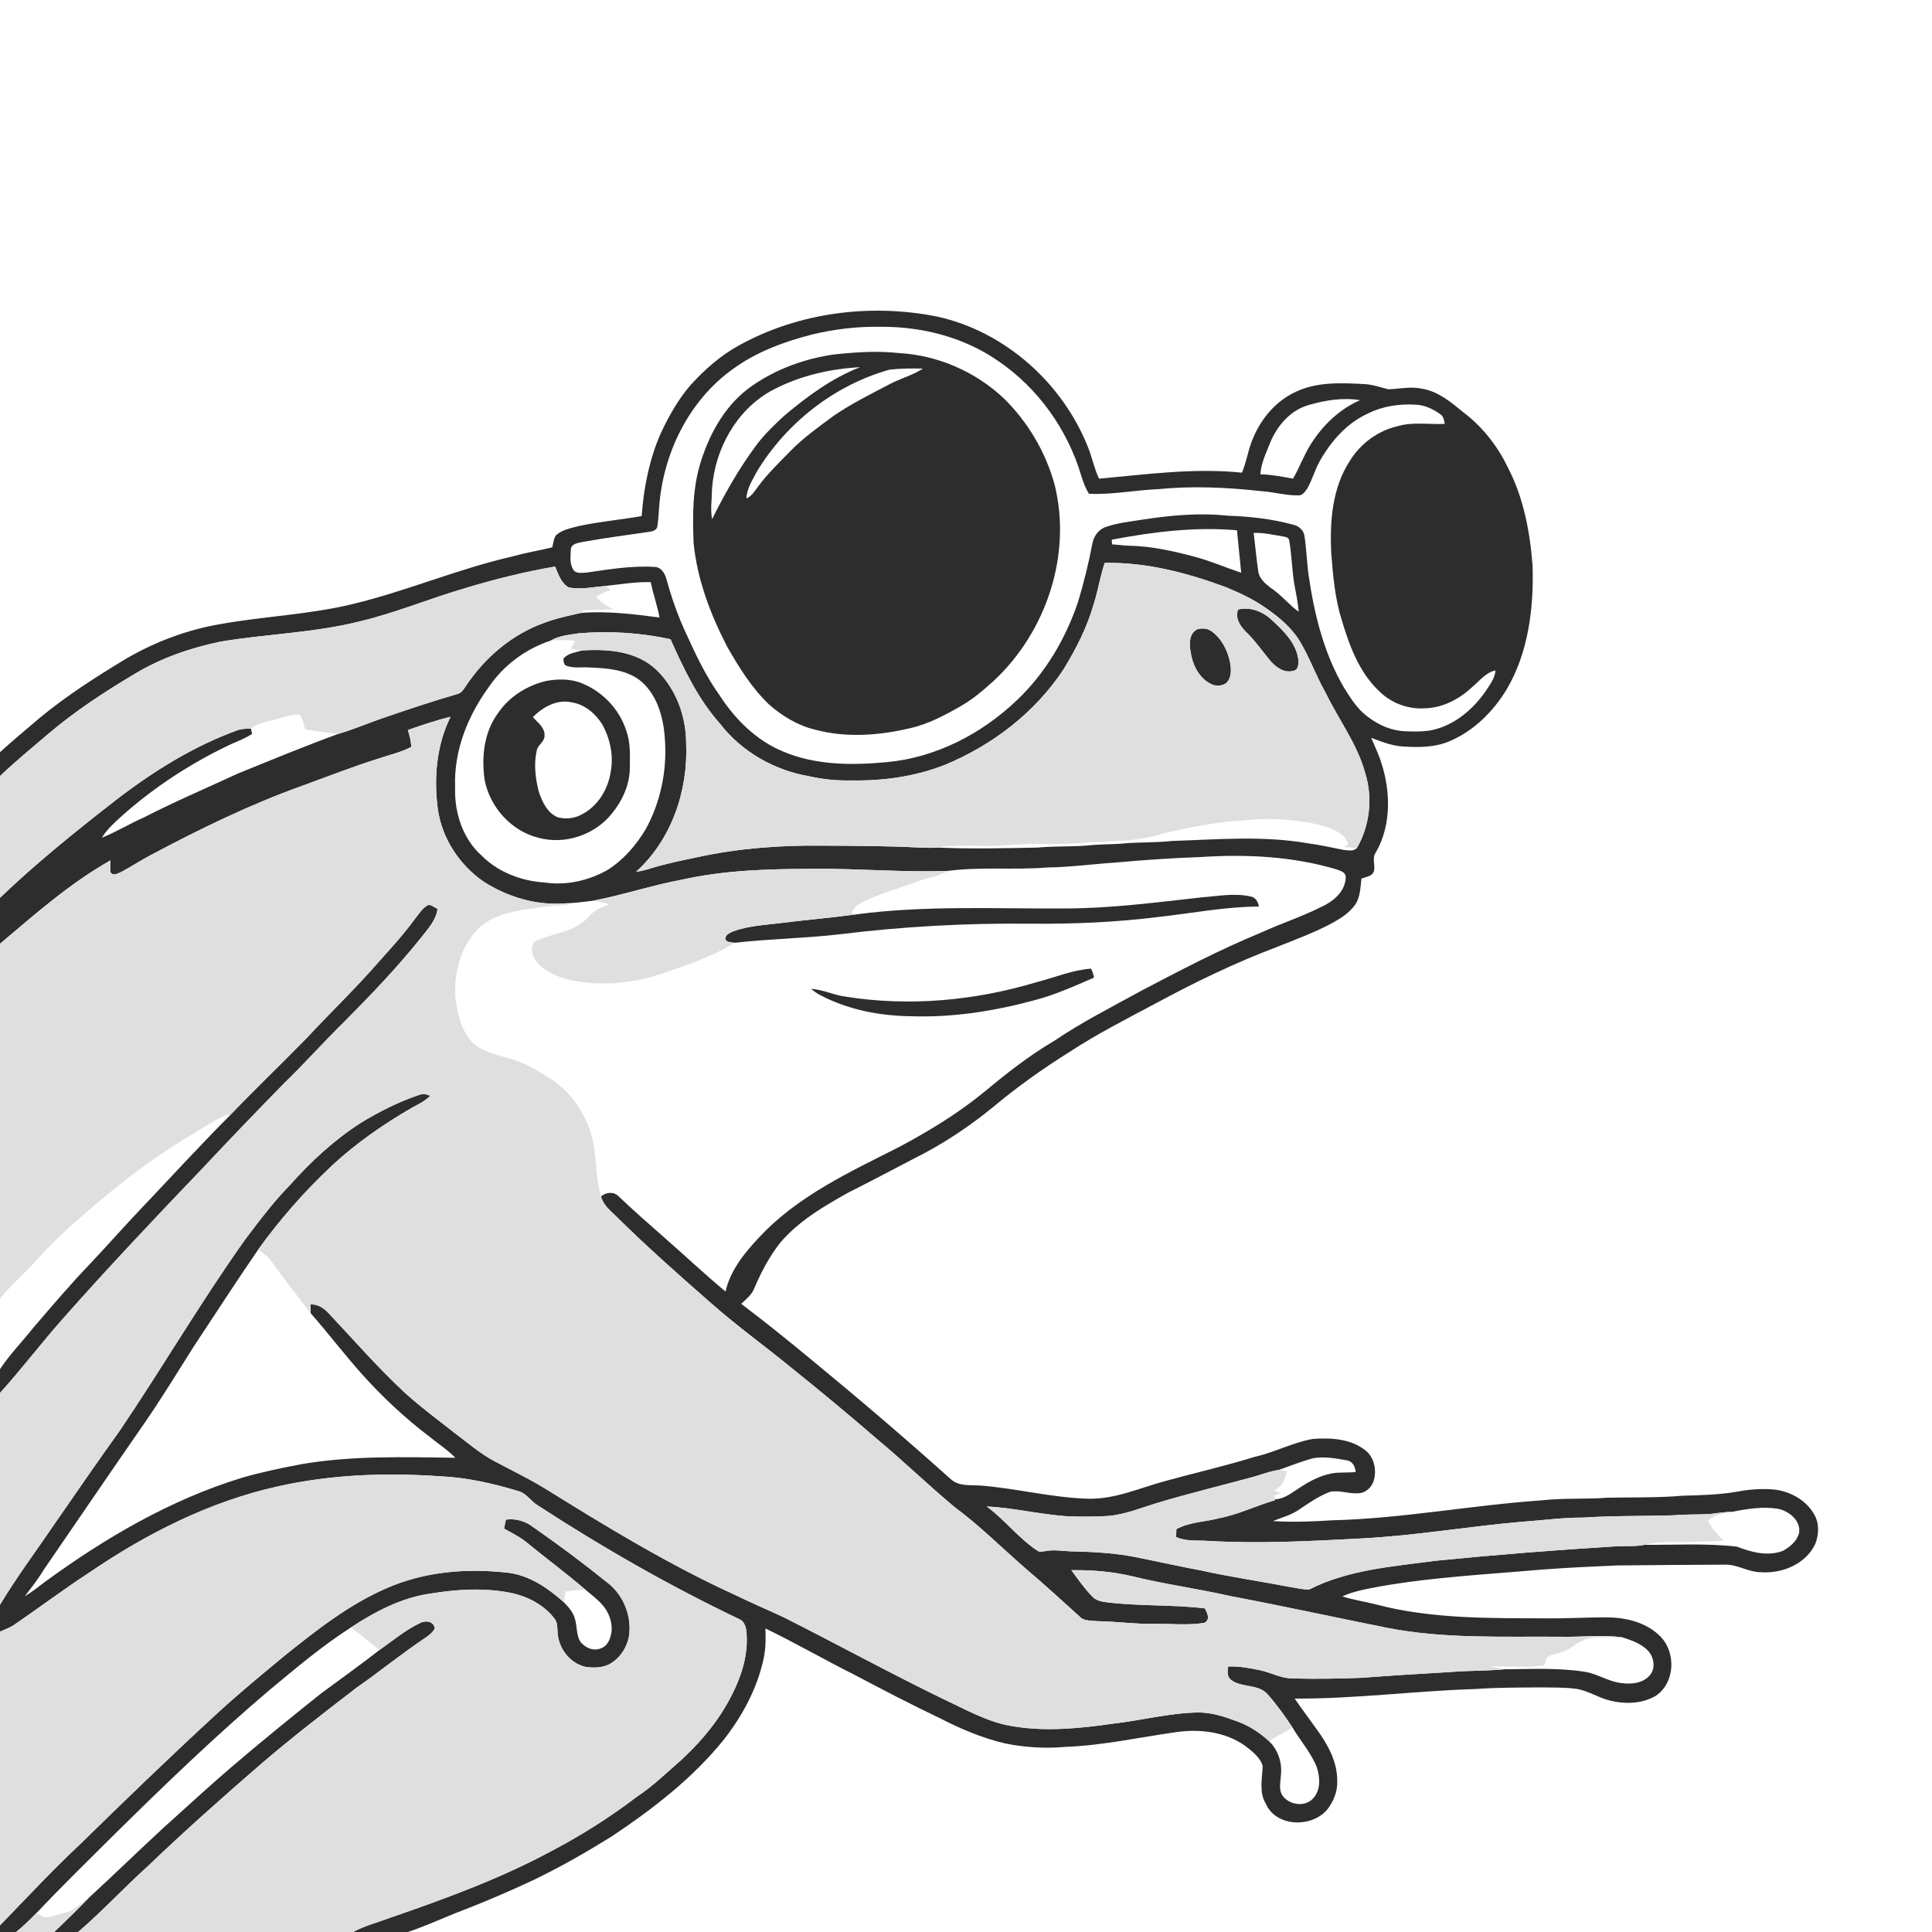 <svg xmlns="http://www.w3.org/2000/svg" width="1024pt" height="1024pt" viewBox="0 0 1024 1024" version="1.1">
<g id="#ffffffff">
<path fill="#ffffff" opacity="0" d=" M 0.00 0.00 L 1024.00 0.00 L 1024.00 1024.00 L 216.11 1024.00 C 226.08 1020.74 235.55 1016.19 245.34 1012.48 C 257.92 1007.61 270.31 1002.27 282.52 996.56 C 296.90 989.66 310.76 981.70 324.30 973.29 C 346.13 958.71 367.29 942.40 383.82 921.82 C 393.64 909.20 401.42 894.71 404.76 878.99 C 405.88 873.77 405.90 868.41 405.68 863.11 C 421.52 870.76 436.74 879.60 452.47 887.45 C 467.61 895.45 482.79 903.37 498.26 910.73 C 509.26 916.39 520.75 921.27 532.84 924.08 C 543.40 926.20 554.27 926.86 565.00 925.86 C 584.86 925.10 604.32 920.71 623.96 917.98 C 636.22 916.33 649.45 917.94 659.77 925.19 C 663.50 928.11 667.88 931.24 669.25 936.00 C 669.02 942.69 667.20 949.92 670.92 956.07 C 676.42 968.38 695.03 968.80 703.31 959.29 C 706.75 955.02 708.98 949.56 708.76 944.02 C 708.90 933.73 703.63 924.37 697.71 916.33 C 693.89 910.96 689.92 905.70 686.21 900.27 C 718.22 900.49 750.02 896.17 781.99 895.23 C 793.64 894.36 805.32 894.46 817.00 894.36 C 823.01 894.46 829.06 894.29 835.04 895.07 C 841.43 895.83 846.81 899.77 853.01 901.24 C 861.12 903.37 870.37 903.13 877.71 898.74 C 887.72 891.90 888.42 876.26 880.34 867.66 C 873.10 860.09 862.18 857.31 852.00 857.26 C 841.33 857.16 830.67 857.89 820.00 857.76 C 789.56 857.64 758.60 858.17 728.94 850.29 C 723.14 848.82 717.19 847.96 711.48 846.13 C 717.92 843.13 725.01 842.09 731.91 840.75 C 760.15 835.84 788.83 834.41 817.34 831.90 C 830.54 830.90 843.77 830.30 856.99 829.72 C 876.01 829.50 895.04 829.40 914.06 829.30 C 920.66 829.05 926.40 833.15 932.95 833.30 C 944.37 834.21 957.08 829.11 962.13 818.30 C 964.11 813.27 964.34 807.20 961.44 802.48 C 957.21 795.09 949.06 790.60 940.78 789.53 C 934.21 788.89 927.57 789.32 921.10 790.55 C 911.51 792.25 901.76 792.49 892.06 792.75 C 878.73 793.90 865.35 793.56 852.00 793.82 C 840.33 794.71 828.58 793.88 816.94 795.23 C 779.88 797.78 743.21 804.88 706.03 805.79 C 695.61 806.49 685.13 806.85 674.71 806.21 C 679.25 804.29 684.14 803.12 688.26 800.30 C 693.65 796.71 698.98 792.87 705.11 790.64 C 710.10 789.73 715.05 791.89 720.07 791.45 C 723.68 791.35 726.76 788.51 727.97 785.24 C 729.83 779.44 728.51 772.35 723.48 768.54 C 715.74 762.54 705.34 761.98 695.95 762.65 C 685.31 764.48 675.66 769.76 665.15 772.12 C 649.57 776.97 633.64 780.58 617.91 784.90 C 604.39 788.49 591.27 794.64 577.00 794.36 C 557.81 793.86 539.08 788.93 519.98 787.39 C 514.61 786.96 508.31 787.99 503.99 784.03 C 479.68 762.26 454.86 741.06 429.65 720.34 C 417.57 710.34 405.35 700.50 392.83 691.04 C 395.46 688.61 398.45 686.30 399.78 682.84 C 403.29 674.48 407.60 666.38 413.12 659.16 C 423.01 647.27 436.62 639.36 449.95 631.92 C 461.42 626.18 472.72 620.14 484.10 614.24 C 499.27 606.71 513.48 597.33 526.56 586.59 C 539.24 576.03 552.68 566.42 566.67 557.68 C 581.41 548.02 597.14 540.01 612.68 531.74 C 633.43 520.53 654.72 510.23 676.81 501.91 C 686.93 497.83 697.23 494.10 706.83 488.84 C 711.17 486.39 715.47 483.52 718.36 479.37 C 721.04 475.34 721.01 470.31 721.60 465.69 C 723.89 464.75 727.21 464.56 728.15 461.87 C 729.15 458.67 727.04 455.02 729.08 452.05 C 737.92 436.90 737.06 417.85 731.29 401.78 C 729.93 398.14 728.24 394.63 726.77 391.04 C 732.02 393.05 737.34 395.16 743.01 395.61 C 751.64 396.19 760.69 396.29 768.74 392.66 C 781.31 387.23 791.44 377.09 798.50 365.50 C 810.09 345.90 812.95 322.41 812.31 300.01 C 810.95 282.06 807.58 263.86 799.19 247.77 C 793.73 236.35 785.67 226.12 775.55 218.48 C 769.08 213.17 762.35 207.48 753.82 206.05 C 747.89 204.72 741.88 206.07 735.94 206.34 C 731.66 205.32 727.47 203.76 723.04 203.57 C 710.87 202.93 698.04 202.30 686.74 207.70 C 676.39 212.43 668.58 221.66 664.23 232.05 C 661.56 237.98 660.82 244.55 658.25 250.52 C 632.98 247.91 607.68 251.42 582.53 253.71 C 580.01 248.48 578.91 242.74 576.80 237.36 C 563.33 203.14 532.75 175.66 496.60 167.77 C 461.36 160.75 423.44 165.56 391.83 182.98 C 382.00 188.32 373.54 195.82 366.05 204.05 C 359.36 211.78 354.34 220.79 350.05 230.02 C 344.09 243.76 341.19 258.64 340.09 273.52 C 329.06 275.49 317.86 276.44 306.90 278.80 C 302.70 279.91 298.07 280.67 294.72 283.67 C 293.37 285.53 293.27 287.94 292.72 290.11 C 285.90 291.80 278.93 292.85 272.17 294.80 C 243.35 301.29 216.06 313.10 187.37 320.06 C 164.12 325.76 140.07 326.59 116.56 330.83 C 99.10 333.80 82.29 340.18 66.97 349.04 C 51.19 358.58 35.57 368.53 21.32 380.28 C 14.20 386.40 6.90 392.32 0.00 398.69 L 0.00 0.00 Z" />
<path fill="#ffffff" opacity="0" d=" M 430.53 177.26 C 442.45 174.40 454.73 172.96 467.00 173.21 C 488.70 173.08 510.79 178.72 528.76 191.12 C 550.02 205.47 565.78 227.53 573.07 252.08 C 574.11 255.42 575.27 258.76 577.20 261.71 C 589.53 262.27 601.70 259.76 613.98 259.25 C 632.30 257.45 650.78 258.33 669.03 260.38 C 675.41 260.82 681.65 262.66 688.06 262.57 C 690.36 262.75 691.70 260.54 692.89 258.93 C 695.52 254.30 696.87 249.08 699.48 244.44 C 705.46 233.87 713.89 224.17 725.15 219.11 C 732.82 215.30 741.51 213.98 750.02 214.48 C 754.91 214.55 759.51 216.78 763.43 219.57 C 765.17 220.67 765.37 222.84 765.77 224.67 C 757.45 225.07 748.95 223.49 740.80 225.88 C 730.28 228.29 720.98 235.19 715.37 244.38 C 706.09 258.67 704.77 276.41 705.58 292.99 C 706.52 304.98 707.51 317.11 711.16 328.65 C 715.24 342.42 720.53 356.69 731.34 366.67 C 737.55 372.72 746.34 375.96 754.99 375.43 C 764.51 375.28 773.36 370.61 780.21 364.22 C 784.15 361.02 787.38 356.44 792.64 355.34 C 792.34 359.55 789.61 362.98 787.39 366.39 C 780.36 376.50 769.99 385.12 757.57 387.25 C 753.07 387.85 748.50 387.80 743.98 387.54 C 735.86 387.00 728.27 383.09 722.30 377.71 C 718.24 373.95 715.33 369.18 712.39 364.55 C 701.68 346.33 696.58 325.50 693.57 304.76 C 692.59 297.67 692.48 290.48 691.27 283.41 C 690.58 280.53 687.93 278.58 685.13 278.02 C 674.02 275.02 662.49 273.72 651.01 273.35 C 635.60 271.68 620.04 273.13 604.78 275.53 C 598.65 276.51 592.40 277.17 586.49 279.16 C 582.57 280.32 579.77 283.92 579.03 287.86 C 577.04 298.45 574.43 308.94 571.31 319.26 C 564.72 338.68 553.98 356.88 539.05 371.06 C 520.30 388.99 495.88 401.63 469.84 403.97 C 451.45 405.67 432.15 405.64 414.88 398.25 C 400.79 392.42 389.58 381.17 381.39 368.53 C 374.38 358.72 369.13 347.81 364.16 336.87 C 359.66 327.41 356.14 317.51 353.38 307.42 C 352.58 304.28 350.63 300.57 346.94 300.48 C 334.84 299.74 322.81 301.75 310.88 303.49 C 308.56 303.49 305.44 304.35 303.93 302.02 C 301.77 298.90 302.46 294.78 302.55 291.21 C 302.73 288.28 306.09 287.83 308.35 287.33 C 320.20 285.16 332.17 283.63 344.09 281.89 C 345.70 281.63 347.60 281.21 348.32 279.54 C 348.88 276.08 349.09 272.56 349.35 269.07 C 351.29 240.54 365.04 212.27 388.59 195.49 C 401.05 186.45 415.71 181.04 430.53 177.26 M 442.47 187.82 C 426.86 189.95 411.55 195.48 398.60 204.51 C 385.11 213.81 376.59 228.68 371.68 244.01 C 367.03 258.13 367.01 273.20 367.63 287.90 C 369.55 307.11 376.49 325.46 385.30 342.52 C 391.55 353.57 398.37 364.55 407.61 373.39 C 414.62 379.57 422.94 384.59 432.10 386.76 C 448.44 391.15 465.81 389.86 482.12 386.01 C 491.81 383.89 500.63 379.17 509.17 374.29 C 515.62 370.62 521.30 365.76 526.77 360.78 C 554.50 334.96 568.22 293.99 558.97 256.92 C 554.26 239.61 544.78 223.59 531.95 211.06 C 517.02 196.98 497.01 188.28 476.51 187.14 C 465.19 185.88 453.76 186.63 442.47 187.82 Z" />
<path fill="#ffffff" opacity="0" d=" M 408.97 207.02 C 423.33 199.29 439.65 195.51 455.87 194.61 C 440.84 200.45 427.73 210.16 415.50 220.49 C 410.16 225.47 404.79 230.53 400.50 236.47 C 391.53 248.56 384.10 261.74 377.41 275.19 C 376.46 269.84 377.33 264.45 377.39 259.07 C 378.86 238.09 390.24 217.32 408.97 207.02 Z" />
<path fill="#ffffff" opacity="0" d=" M 471.46 195.93 C 477.32 195.24 483.25 195.24 489.14 195.37 C 483.86 198.83 477.69 200.47 472.10 203.32 C 461.77 208.77 451.22 213.91 441.59 220.58 C 433.77 226.34 425.82 232.04 419.00 239.00 C 413.09 245.11 406.87 250.97 401.84 257.84 C 400.04 260.20 398.49 262.96 395.64 264.20 C 395.78 259.02 398.75 254.56 401.06 250.11 C 416.70 224.17 442.23 204.14 471.46 195.93 Z" />
<path fill="#ffffff" opacity="0" d=" M 693.54 214.71 C 702.33 212.10 711.78 210.61 720.90 212.10 C 709.87 216.87 700.94 225.52 694.63 235.63 C 691.01 241.38 688.77 247.86 685.33 253.70 C 679.61 252.66 673.86 251.52 668.04 251.38 C 668.35 245.58 671.00 240.32 673.06 235.00 C 676.73 225.89 683.80 217.45 693.54 214.71 Z" />
<path fill="#ffffff" opacity="0" d=" M 589.26 286.05 C 611.08 281.91 633.39 279.10 655.62 281.06 C 656.39 288.56 657.09 296.06 657.86 303.56 C 649.54 300.79 641.48 297.26 632.98 295.03 C 621.57 291.99 609.90 289.39 598.04 289.24 C 595.15 289.10 592.28 288.69 589.40 288.50 C 589.37 287.89 589.29 286.66 589.26 286.05 Z" />
<path fill="#ffffff" opacity="0" d=" M 664.48 282.46 C 669.71 282.26 674.84 283.48 679.97 284.31 C 681.24 284.54 683.12 284.80 683.30 286.43 C 684.65 294.01 684.75 301.75 685.97 309.35 C 686.91 314.29 687.89 319.23 688.36 324.25 C 683.04 320.42 678.96 315.12 673.45 311.54 C 670.60 309.33 667.44 306.66 666.91 302.88 C 665.95 296.09 665.27 289.27 664.48 282.46 Z" />
<path fill="#ffffff" opacity="0" d=" M 320.77 310.58 C 328.80 309.71 336.81 308.34 344.92 308.54 C 346.13 314.87 348.43 320.93 349.54 327.29 C 335.75 325.48 321.83 323.77 307.91 324.86 C 308.32 324.50 309.14 323.77 309.54 323.40 C 314.71 323.18 319.89 323.13 325.06 322.89 C 321.57 321.31 318.24 319.27 315.96 316.11 C 318.48 314.86 321.04 313.68 323.63 312.56 C 322.67 311.90 321.72 311.24 320.77 310.58 Z" />
<path fill="#ffffff" opacity="0" d=" M 291.81 339.55 C 296.18 339.09 300.59 339.14 304.94 339.73 C 304.13 341.12 303.32 342.53 302.50 343.93 C 304.44 344.23 306.38 344.55 308.33 344.77 C 305.01 345.90 301.03 346.15 298.66 349.06 C 298.55 350.30 298.82 351.44 299.48 352.51 C 303.34 354.44 307.84 353.47 312.00 353.75 C 321.80 354.16 332.66 354.78 340.39 361.62 C 349.02 369.54 351.95 381.71 352.49 393.01 C 353.43 408.99 350.02 425.31 342.31 439.37 C 337.22 447.93 330.50 455.72 322.04 461.09 C 312.04 466.75 300.15 469.45 288.73 467.75 C 276.46 466.98 264.20 462.39 255.40 453.61 C 245.13 444.54 240.73 430.41 241.22 417.00 C 240.51 397.93 247.97 379.31 259.10 364.11 C 266.89 352.60 278.65 343.90 291.81 339.55 M 289.59 360.89 C 279.38 363.29 269.94 369.17 264.01 377.92 C 256.49 388.01 255.12 401.26 256.87 413.38 C 259.69 427.76 270.80 440.29 285.11 443.96 C 299.15 447.95 315.20 442.63 324.27 431.24 C 329.86 424.42 333.81 415.91 333.82 406.97 C 333.89 400.36 334.25 393.51 331.91 387.20 C 328.33 376.00 319.49 366.66 308.61 362.25 C 302.64 359.71 295.88 359.78 289.59 360.89 Z" />
<path fill="#ffffff" opacity="0" d=" M 282.41 380.10 C 287.69 374.78 295.25 370.48 302.96 372.26 C 309.80 373.28 315.48 378.08 319.10 383.78 C 323.37 391.35 325.31 400.44 323.69 409.05 C 322.31 418.29 316.89 427.29 308.43 431.63 C 304.60 433.76 299.91 434.35 295.69 433.19 C 290.09 430.97 287.38 424.96 285.58 419.61 C 283.73 412.51 282.86 404.91 284.50 397.69 C 285.12 394.72 288.72 393.10 288.62 389.92 C 288.87 385.64 284.97 382.95 282.41 380.10 Z" />
<path fill="#ffffff" opacity="0" d=" M 155.74 378.84 C 156.95 378.79 158.68 378.08 159.36 379.53 C 160.57 381.68 161.05 384.15 161.75 386.50 C 167.52 387.70 173.40 388.19 179.24 389.00 C 161.32 395.55 143.69 402.85 126.02 410.03 C 109.41 417.72 92.56 424.88 76.29 433.25 C 68.73 436.55 61.67 440.93 54.01 444.00 C 56.58 439.70 60.36 436.37 63.98 433.00 C 81.62 417.19 101.69 404.13 123.13 394.11 C 126.74 392.63 130.34 391.10 133.63 388.98 C 133.46 388.26 133.12 386.82 132.95 386.10 C 135.23 384.36 137.94 383.33 140.73 382.72 C 145.76 381.54 150.63 379.67 155.74 378.84 Z" />
<path fill="#ffffff" opacity="0" d=" M 661.02 434.69 C 671.06 433.53 681.20 434.15 691.18 435.57 C 697.76 436.71 704.54 438.07 710.29 441.66 C 712.46 442.95 713.56 445.31 714.74 447.44 C 713.92 447.93 713.10 448.42 712.29 448.92 C 714.59 449.06 716.90 449.24 719.20 449.46 C 717.34 451.42 714.46 450.65 712.08 450.46 C 705.98 449.25 699.90 447.89 693.73 447.04 C 669.69 442.78 645.23 444.94 621.01 445.74 C 612.02 446.75 602.95 446.24 593.97 447.19 C 588.98 447.54 583.97 447.47 578.98 447.89 C 569.35 448.97 559.64 448.30 550.00 449.24 C 532.29 449.58 514.55 450.03 496.84 449.23 C 509.46 447.17 522.29 449.21 534.98 447.94 C 547.21 446.60 559.54 448.03 571.78 446.84 C 586.48 445.67 601.61 446.55 615.81 441.94 C 630.66 438.38 645.74 435.45 661.02 434.69 Z" />
<path fill="#ffffff" opacity="0" d=" M 590.98 457.19 C 606.28 455.79 621.62 454.77 636.99 454.21 C 660.88 452.69 685.24 453.90 708.29 460.77 C 710.33 461.53 713.39 462.24 713.28 465.00 C 713.01 472.81 706.36 478.02 699.79 480.93 C 689.53 486.04 678.60 489.62 668.18 494.38 C 646.54 503.28 625.81 514.18 605.09 525.01 C 589.49 533.64 573.51 541.66 558.74 551.69 C 545.73 559.31 533.85 568.63 522.27 578.25 C 508.28 589.82 492.72 599.29 476.74 607.83 C 450.35 621.22 422.50 633.97 402.11 656.11 C 394.44 664.23 387.06 673.40 384.55 684.55 C 373.61 675.49 363.31 665.70 352.60 656.38 C 344.33 649.00 335.89 641.80 327.91 634.10 C 325.38 631.45 321.18 631.81 318.56 634.14 C 315.28 623.32 316.54 611.68 313.25 600.84 C 309.60 589.00 301.97 578.21 291.45 571.53 C 285.58 567.81 279.55 564.16 272.93 561.93 C 265.09 559.23 256.03 558.23 249.91 552.10 C 244.37 545.60 242.24 536.92 241.40 528.60 C 240.40 514.97 244.57 500.28 254.88 490.88 C 262.85 484.32 273.49 482.62 283.42 481.32 C 289.62 480.17 295.91 479.84 302.20 479.68 C 301.07 479.36 299.94 479.07 298.81 478.82 C 304.16 478.71 309.46 478.04 314.75 477.31 C 317.49 477.86 320.20 478.57 322.92 479.27 C 318.91 480.84 314.73 482.50 311.95 485.96 C 304.97 493.94 293.64 494.43 284.51 498.51 C 280.58 500.52 281.79 506.09 283.86 509.08 C 287.75 514.31 294.08 517.08 300.14 518.98 C 316.89 522.94 334.68 521.58 350.92 516.01 C 364.06 511.49 377.52 507.15 389.33 499.69 C 407.72 497.61 426.28 497.37 444.68 495.23 C 478.28 491.07 512.15 489.21 546.00 489.58 C 568.75 489.79 591.52 488.83 614.11 486.00 C 631.80 484.04 649.38 480.57 667.24 480.48 C 666.82 477.94 665.45 475.55 662.70 475.13 C 654.28 473.23 645.59 474.98 637.12 475.59 C 612.82 478.30 588.51 481.50 564.02 481.51 C 527.39 481.70 490.59 479.82 454.16 484.59 C 453.40 484.42 451.89 484.07 451.14 483.89 C 452.45 481.70 454.07 479.58 456.45 478.47 C 466.14 473.48 476.79 470.92 486.89 466.98 C 492.03 465.11 497.68 464.60 502.38 461.60 C 519.83 459.29 537.50 461.23 555.01 459.78 C 567.05 459.64 578.98 457.98 590.98 457.19 M 549.42 520.57 C 516.75 530.40 481.86 533.62 448.10 528.23 C 441.89 527.46 436.17 524.43 429.90 524.15 C 431.56 525.54 433.37 526.75 435.30 527.73 C 449.98 535.30 466.60 538.46 483.02 538.63 C 505.00 539.37 526.95 535.91 548.12 530.20 C 559.11 527.33 569.47 522.65 579.86 518.16 C 579.54 516.50 579.02 514.91 578.31 513.40 C 568.31 514.12 559.03 518.13 549.42 520.57 Z" />
<path fill="#ffffff" opacity="0" d=" M 102.09 601.12 C 108.09 597.24 114.21 593.47 120.76 590.58 C 120.87 590.90 121.09 591.54 121.20 591.86 C 104.85 608.31 89.21 625.43 73.23 642.24 C 64.79 651.14 56.71 660.37 48.28 669.27 C 37.62 680.33 27.71 692.06 17.69 703.68 C 11.86 711.07 5.21 717.82 0.00 725.69 L 0.00 688.30 C 4.52 682.44 10.22 677.66 15.24 672.25 C 20.65 666.66 25.80 660.81 31.36 655.37 C 53.32 635.33 76.35 616.16 102.09 601.12 Z" />
<path fill="#ffffff" opacity="0" d=" M 102.68 713.70 C 114.03 696.54 125.20 679.26 136.84 662.30 C 139.78 664.23 142.52 666.53 144.54 669.44 C 151.01 678.48 157.86 687.25 164.66 696.03 C 173.93 706.57 182.41 717.77 191.76 728.23 C 202.64 740.38 214.59 751.56 227.58 761.43 C 232.17 765.17 237.19 768.40 241.35 772.65 C 214.14 772.30 186.70 771.42 159.76 776.05 C 149.20 778.05 138.67 780.24 128.35 783.22 C 90.29 794.85 55.56 815.23 23.59 838.60 C 20.20 841.23 16.79 843.85 13.13 846.10 C 16.57 841.49 20.21 837.02 23.15 832.06 C 40.93 806.19 58.58 780.22 76.47 754.42 C 85.66 741.14 94.04 727.33 102.68 713.70 Z" />
<path fill="#ffffff" opacity="0" d=" M 677.67 779.13 C 683.80 777.00 689.84 774.51 696.13 772.86 C 702.03 771.87 708.09 772.98 713.91 774.03 C 716.89 774.49 718.41 777.47 718.51 780.24 C 715.09 780.53 711.65 780.38 708.23 780.62 C 701.07 781.32 694.55 784.72 688.66 788.66 C 684.64 791.21 680.69 794.55 675.68 794.64 C 675.66 794.11 675.62 793.06 675.60 792.54 C 676.68 792.21 677.76 791.90 678.85 791.59 C 677.71 791.05 676.57 790.54 675.44 790.03 C 676.96 788.79 678.73 787.75 679.85 786.10 C 680.92 784.10 681.46 781.88 682.27 779.78 C 680.73 779.53 679.20 779.29 677.67 779.13 Z" />
<path fill="#ffffff" opacity="0" d=" M 918.28 801.25 C 926.22 799.68 934.42 798.39 942.50 799.70 C 948.38 801.01 954.73 806.08 953.52 812.74 C 952.33 816.87 948.70 819.94 945.04 821.95 C 936.99 825.08 928.27 822.70 920.56 819.75 C 904.34 817.88 887.97 818.89 871.68 818.79 C 876.68 817.58 881.84 817.24 886.97 817.34 C 895.86 817.49 904.73 816.88 913.61 816.65 C 910.41 813.45 907.26 810.12 905.25 806.03 C 908.81 802.72 913.72 802.14 918.28 801.25 Z" />
<path fill="#ffffff" opacity="0" d=" M 299.77 843.59 C 303.23 843.01 306.72 842.62 310.23 842.53 C 313.35 845.13 316.64 847.60 319.34 850.67 C 322.57 854.30 324.36 859.20 324.20 864.06 C 323.84 867.76 322.47 872.20 318.61 873.59 C 314.57 875.46 309.70 873.21 307.34 869.75 C 305.41 866.11 305.90 861.79 304.70 857.93 C 303.75 854.43 301.25 851.67 298.78 849.15 C 299.12 847.29 299.46 845.44 299.77 843.59 Z" />
<path fill="#ffffff" opacity="0" d=" M 142.79 895.79 C 156.76 884.22 170.62 872.44 185.91 862.64 C 191.44 866.04 195.78 870.98 201.27 874.43 C 191.16 882.31 180.72 889.76 170.40 897.38 C 154.10 910.38 137.91 923.53 122.07 937.10 C 110.07 947.39 98.49 958.16 86.71 968.71 C 73.36 981.00 60.38 993.68 47.01 1005.95 C 43.61 1008.13 40.73 1011.10 37.12 1012.95 C 33.57 1014.07 29.96 1014.99 26.38 1016.02 C 23.81 1016.82 21.48 1015.13 19.39 1013.89 C 32.43 1000.09 46.01 986.84 59.45 973.45 C 86.46 946.76 113.82 920.36 142.79 895.79 Z" />
<path fill="#ffffff" opacity="0" d=" M 832.47 873.43 C 835.95 870.97 839.69 868.61 844.02 868.05 C 849.26 867.36 854.56 868.02 859.83 867.79 C 864.62 869.34 869.66 871.05 873.29 874.72 C 876.54 878.07 877.68 883.81 874.66 887.67 C 871.02 892.21 864.54 892.84 859.16 892.03 C 852.45 891.25 846.72 887.17 840.08 886.10 C 825.93 883.84 811.56 884.70 797.30 884.74 C 794.81 884.36 792.35 883.84 789.90 883.35 C 799.36 882.95 808.87 884.03 818.29 882.78 C 819.23 881.02 819.25 878.18 821.48 877.54 C 825.13 876.15 829.23 875.79 832.47 873.43 Z" />
<path fill="#ffffff" opacity="0" d=" M 672.65 922.90 C 676.60 920.16 680.94 918.08 685.12 915.74 C 689.35 922.80 694.98 929.13 698.01 936.86 C 699.66 942.12 700.07 948.72 696.08 953.07 C 691.95 957.87 683.66 956.81 679.98 952.02 C 677.52 948.84 678.75 944.63 678.90 940.98 C 679.68 934.39 677.45 927.53 672.65 922.90 Z" />
</g>
<g id="#2d2d2dff">
<path fill="#2d2d2d" opacity="1.00" d=" M 391.83 182.98 C 423.44 165.56 461.36 160.75 496.60 167.77 C 532.75 175.66 563.33 203.14 576.80 237.36 C 578.91 242.74 580.01 248.48 582.53 253.71 C 607.68 251.42 632.98 247.91 658.25 250.52 C 660.82 244.55 661.56 237.98 664.23 232.05 C 668.58 221.66 676.39 212.43 686.74 207.70 C 698.04 202.30 710.87 202.93 723.04 203.57 C 727.47 203.76 731.66 205.32 735.94 206.34 C 741.88 206.07 747.89 204.72 753.82 206.05 C 762.35 207.48 769.08 213.17 775.55 218.48 C 785.67 226.12 793.73 236.35 799.19 247.77 C 807.58 263.86 810.95 282.06 812.31 300.01 C 812.95 322.41 810.09 345.90 798.50 365.50 C 791.44 377.09 781.31 387.23 768.74 392.66 C 760.69 396.29 751.64 396.19 743.01 395.61 C 737.34 395.16 732.02 393.05 726.77 391.04 C 728.24 394.63 729.93 398.14 731.29 401.78 C 737.06 417.85 737.92 436.90 729.08 452.05 C 727.04 455.02 729.15 458.67 728.15 461.87 C 727.21 464.56 723.89 464.75 721.60 465.69 C 721.01 470.31 721.04 475.34 718.36 479.37 C 715.47 483.52 711.17 486.39 706.83 488.84 C 697.23 494.10 686.93 497.83 676.81 501.91 C 654.72 510.23 633.43 520.53 612.68 531.74 C 597.14 540.01 581.41 548.02 566.67 557.68 C 552.68 566.42 539.24 576.03 526.56 586.59 C 513.48 597.33 499.27 606.71 484.10 614.24 C 472.72 620.14 461.42 626.18 449.95 631.92 C 436.62 639.36 423.01 647.27 413.12 659.16 C 407.60 666.38 403.29 674.48 399.78 682.84 C 398.45 686.30 395.46 688.61 392.83 691.04 C 405.35 700.50 417.57 710.34 429.65 720.34 C 454.86 741.06 479.68 762.26 503.99 784.03 C 508.31 787.99 514.61 786.96 519.98 787.39 C 539.08 788.93 557.81 793.86 577.00 794.36 C 591.27 794.64 604.39 788.49 617.91 784.90 C 633.64 780.58 649.57 776.97 665.15 772.12 C 675.66 769.76 685.31 764.48 695.95 762.65 C 705.34 761.98 715.74 762.54 723.48 768.54 C 728.51 772.35 729.83 779.44 727.97 785.24 C 726.76 788.51 723.68 791.35 720.07 791.45 C 715.05 791.89 710.10 789.73 705.11 790.64 C 698.98 792.87 693.65 796.71 688.26 800.30 C 684.14 803.12 679.25 804.29 674.71 806.21 C 685.13 806.85 695.61 806.49 706.03 805.79 C 743.21 804.88 779.88 797.78 816.94 795.23 C 828.58 793.88 840.33 794.71 852.00 793.82 C 865.35 793.56 878.73 793.90 892.06 792.75 C 901.76 792.49 911.51 792.25 921.10 790.55 C 927.57 789.32 934.21 788.89 940.78 789.53 C 949.06 790.60 957.21 795.09 961.44 802.48 C 964.34 807.20 964.11 813.27 962.13 818.30 C 957.08 829.11 944.37 834.21 932.95 833.30 C 926.40 833.15 920.66 829.05 914.06 829.30 C 895.04 829.40 876.01 829.50 856.99 829.72 C 843.77 830.30 830.54 830.90 817.34 831.90 C 788.83 834.41 760.15 835.84 731.91 840.75 C 725.01 842.09 717.92 843.13 711.48 846.13 C 717.19 847.96 723.14 848.82 728.94 850.29 C 758.60 858.17 789.56 857.64 820.00 857.76 C 830.67 857.89 841.33 857.16 852.00 857.26 C 862.18 857.31 873.10 860.09 880.34 867.66 C 888.42 876.26 887.72 891.90 877.71 898.74 C 870.37 903.13 861.12 903.37 853.01 901.24 C 846.81 899.77 841.43 895.83 835.04 895.07 C 829.06 894.29 823.01 894.46 817.00 894.36 C 805.32 894.46 793.64 894.36 781.99 895.23 C 750.02 896.17 718.22 900.49 686.21 900.27 C 689.92 905.70 693.89 910.96 697.71 916.33 C 703.63 924.37 708.90 933.73 708.76 944.02 C 708.98 949.56 706.75 955.02 703.31 959.29 C 695.03 968.80 676.42 968.38 670.92 956.07 C 667.20 949.92 669.02 942.69 669.25 936.00 C 667.88 931.24 663.50 928.11 659.77 925.19 C 649.45 917.94 636.22 916.33 623.96 917.98 C 604.32 920.71 584.86 925.10 565.00 925.86 C 554.27 926.86 543.40 926.20 532.84 924.08 C 520.75 921.27 509.26 916.39 498.26 910.73 C 482.79 903.37 467.61 895.45 452.47 887.45 C 436.74 879.60 421.52 870.76 405.68 863.11 C 405.90 868.41 405.88 873.77 404.76 878.99 C 401.42 894.71 393.64 909.20 383.82 921.82 C 367.29 942.40 346.13 958.71 324.30 973.29 C 310.76 981.70 296.90 989.66 282.52 996.56 C 270.31 1002.27 257.92 1007.61 245.34 1012.48 C 235.55 1016.19 226.08 1020.74 216.11 1024.00 L 187.16 1024.00 C 193.53 1020.56 200.60 1018.80 207.33 1016.26 C 236.48 1006.19 265.57 995.54 292.75 980.83 C 308.61 972.51 323.76 962.84 338.00 951.98 C 344.55 947.67 350.32 942.37 356.16 937.18 C 369.02 926.20 380.48 913.28 388.04 898.06 C 392.92 888.47 396.32 877.82 395.75 866.95 C 395.68 863.75 395.19 859.71 391.90 858.22 C 354.95 840.59 319.33 820.20 285.02 797.88 C 281.35 795.68 279.06 791.48 274.76 790.32 C 261.21 786.24 247.26 783.04 233.06 782.45 C 204.38 780.46 175.28 781.50 147.16 787.85 C 111.14 795.84 77.72 812.80 47.38 833.46 C 33.75 842.34 20.75 852.14 7.32 861.32 C 5.06 862.82 2.47 863.69 0.00 864.80 L 0.00 850.58 C 9.25 835.22 20.02 820.87 30.07 806.04 C 41.09 790.09 52.11 774.14 63.41 758.38 C 86.07 724.89 106.50 689.93 129.94 656.96 C 137.51 646.94 145.08 636.85 153.89 627.88 C 164.89 615.49 177.23 604.15 191.18 595.16 C 200.83 589.29 210.97 584.13 221.67 580.49 C 223.78 579.58 226.00 579.74 228.00 580.84 C 225.37 583.46 222.06 585.17 218.80 586.86 C 203.48 595.69 188.84 605.80 175.87 617.86 C 161.48 631.38 148.36 646.27 136.84 662.30 C 125.20 679.26 114.03 696.54 102.68 713.70 C 94.04 727.33 85.66 741.14 76.47 754.42 C 58.58 780.22 40.93 806.19 23.15 832.06 C 20.21 837.02 16.57 841.49 13.13 846.10 C 16.79 843.85 20.20 841.23 23.59 838.60 C 55.56 815.23 90.29 794.85 128.35 783.22 C 138.67 780.24 149.20 778.05 159.76 776.05 C 186.70 771.42 214.14 772.30 241.35 772.65 C 237.19 768.40 232.17 765.17 227.58 761.43 C 214.59 751.56 202.64 740.38 191.76 728.23 C 182.41 717.77 173.93 706.57 164.66 696.03 C 164.60 694.49 164.56 692.95 164.55 691.41 C 168.63 691.05 171.96 693.60 174.56 696.44 C 187.78 710.54 200.53 725.13 214.71 738.31 C 222.97 745.78 231.94 752.41 240.69 759.30 C 247.79 764.59 254.49 770.51 262.39 774.63 C 271.08 779.24 279.95 783.55 288.38 788.64 C 321.21 809.04 354.33 829.24 389.55 845.32 C 398.18 849.53 407.02 853.30 415.73 857.36 C 443.98 871.62 471.75 886.83 500.23 900.65 C 512.19 906.21 523.91 913.03 537.15 915.01 C 554.72 917.88 572.64 916.06 590.14 913.54 C 605.12 911.83 619.85 907.90 634.99 907.65 C 642.43 907.57 649.57 910.07 656.45 912.64 C 662.49 914.89 667.91 918.55 672.65 922.90 C 677.45 927.53 679.68 934.39 678.90 940.98 C 678.75 944.63 677.52 948.84 679.98 952.02 C 683.66 956.81 691.95 957.87 696.08 953.07 C 700.07 948.72 699.66 942.12 698.01 936.86 C 694.98 929.13 689.35 922.80 685.12 915.74 C 681.10 909.59 676.79 903.59 671.92 898.09 C 666.99 892.37 658.30 894.73 652.60 890.46 C 650.26 888.77 650.57 885.78 650.93 883.29 C 656.56 883.04 662.13 884.06 667.63 885.20 C 673.47 886.41 678.87 889.55 684.96 889.61 C 697.29 889.93 709.64 889.74 721.97 889.26 C 737.61 888.06 753.27 887.06 768.94 886.20 C 778.37 885.35 787.87 885.73 797.30 884.74 C 811.56 884.70 825.93 883.84 840.08 886.10 C 846.72 887.17 852.45 891.25 859.16 892.03 C 864.54 892.84 871.02 892.21 874.66 887.67 C 877.68 883.81 876.54 878.07 873.29 874.72 C 869.66 871.05 864.62 869.34 859.83 867.79 C 848.95 866.40 837.93 867.77 826.99 867.51 C 796.32 867.26 765.31 868.73 735.04 862.75 C 707.39 857.21 679.84 851.21 652.13 845.96 C 634.76 842.00 617.06 839.67 599.77 835.37 C 589.32 832.94 578.55 832.06 567.84 832.23 C 571.33 837.00 574.75 841.87 578.88 846.13 C 580.58 848.05 583.13 848.73 585.58 849.11 C 603.16 851.44 621.02 850.33 638.60 852.47 C 639.89 854.91 641.73 858.60 638.24 860.17 C 629.59 861.58 620.72 860.53 611.99 860.69 C 601.68 860.87 591.47 859.35 581.18 859.24 C 578.51 858.95 575.54 859.14 573.20 857.69 C 563.60 848.99 554.03 840.22 544.15 831.83 C 531.45 820.87 519.61 808.89 506.10 798.90 C 492.09 787.29 479.07 774.55 465.06 762.93 C 450.21 750.07 435.10 737.52 419.78 725.23 C 405.67 713.63 390.79 702.99 377.10 690.89 C 359.87 675.83 342.72 660.65 326.45 644.55 C 323.29 641.52 319.68 638.59 318.56 634.14 C 321.18 631.81 325.38 631.45 327.91 634.10 C 335.89 641.80 344.33 649.00 352.60 656.38 C 363.31 665.70 373.61 675.49 384.55 684.55 C 387.06 673.40 394.44 664.23 402.11 656.11 C 422.50 633.97 450.35 621.22 476.74 607.83 C 492.72 599.29 508.28 589.82 522.27 578.25 C 533.85 568.63 545.73 559.31 558.74 551.69 C 573.51 541.66 589.49 533.64 605.09 525.01 C 625.81 514.18 646.54 503.28 668.18 494.38 C 678.60 489.62 689.53 486.04 699.79 480.93 C 706.36 478.02 713.01 472.81 713.28 465.00 C 713.39 462.24 710.33 461.53 708.29 460.77 C 685.24 453.90 660.88 452.69 636.99 454.21 C 621.62 454.77 606.28 455.79 590.98 457.19 C 578.98 457.98 567.05 459.64 555.01 459.78 C 537.50 461.23 519.83 459.29 502.38 461.60 C 478.57 462.47 454.80 460.25 431.00 460.50 C 407.73 460.56 384.25 461.15 361.45 466.24 C 345.70 469.17 330.48 474.29 314.75 477.31 C 309.46 478.04 304.16 478.71 298.81 478.82 C 283.95 479.91 269.07 475.37 256.57 467.46 C 243.68 458.66 234.33 444.57 232.08 429.03 C 229.86 412.50 231.31 395.04 238.80 379.92 C 231.10 381.74 223.62 384.37 216.15 386.93 C 217.14 389.81 217.81 392.79 218.00 395.85 C 212.67 398.74 206.70 400.00 201.00 401.94 C 187.28 406.22 173.91 411.49 160.41 416.41 C 132.64 426.32 106.09 439.31 80.08 453.11 C 74.69 455.93 69.62 459.31 64.26 462.18 C 62.40 462.92 59.73 464.64 58.50 462.08 C 58.31 460.06 58.46 458.04 58.53 456.03 C 37.16 468.10 18.65 484.45 0.00 500.23 L 0.00 475.84 C 19.30 457.36 40.15 440.61 61.21 424.20 C 81.01 408.95 102.48 395.47 126.09 386.96 C 128.30 386.24 130.65 386.25 132.95 386.10 C 133.12 386.82 133.46 388.26 133.63 388.98 C 130.34 391.10 126.74 392.63 123.13 394.11 C 101.69 404.13 81.62 417.19 63.98 433.00 C 60.36 436.37 56.58 439.70 54.01 444.00 C 61.67 440.93 68.73 436.55 76.29 433.25 C 92.56 424.88 109.41 417.72 126.02 410.03 C 143.69 402.85 161.32 395.55 179.24 389.00 C 187.70 386.53 195.79 382.96 204.15 380.16 C 216.74 375.90 229.33 371.61 242.11 367.94 C 244.64 367.47 245.86 365.08 247.20 363.17 C 257.13 348.41 271.38 336.28 288.21 330.20 C 294.59 327.77 301.27 326.35 307.91 324.86 C 321.83 323.77 335.75 325.48 349.54 327.29 C 348.43 320.93 346.13 314.87 344.92 308.54 C 336.81 308.34 328.80 309.71 320.77 310.58 C 314.39 311.12 307.88 312.61 301.52 311.39 C 297.39 309.16 295.96 304.31 294.22 300.28 C 278.12 303.04 262.21 307.01 246.57 311.74 C 227.89 317.16 209.87 324.77 190.92 329.29 C 166.70 335.40 141.56 335.97 117.01 340.05 C 101.01 343.36 85.30 348.76 71.28 357.26 C 55.42 366.68 39.90 376.84 25.80 388.79 C 17.12 396.22 8.26 403.44 0.00 411.33 L 0.00 398.69 C 6.90 392.32 14.20 386.40 21.32 380.28 C 35.57 368.53 51.19 358.58 66.97 349.04 C 82.29 340.18 99.10 333.80 116.56 330.83 C 140.07 326.59 164.12 325.76 187.37 320.06 C 216.06 313.10 243.35 301.29 272.17 294.80 C 278.93 292.85 285.90 291.80 292.72 290.11 C 293.27 287.94 293.37 285.53 294.72 283.67 C 298.07 280.67 302.70 279.91 306.90 278.80 C 317.86 276.44 329.06 275.49 340.09 273.52 C 341.19 258.64 344.09 243.76 350.05 230.02 C 354.34 220.79 359.36 211.78 366.05 204.05 C 373.54 195.82 382.00 188.32 391.83 182.98 M 430.53 177.26 C 415.71 181.04 401.05 186.45 388.59 195.49 C 365.04 212.27 351.29 240.54 349.35 269.07 C 349.09 272.56 348.88 276.08 348.32 279.54 C 347.60 281.21 345.70 281.63 344.09 281.89 C 332.17 283.63 320.20 285.16 308.35 287.33 C 306.09 287.83 302.73 288.28 302.55 291.21 C 302.46 294.78 301.77 298.90 303.93 302.02 C 305.44 304.35 308.56 303.49 310.88 303.49 C 322.81 301.75 334.84 299.74 346.94 300.48 C 350.63 300.57 352.58 304.28 353.38 307.42 C 356.14 317.51 359.66 327.41 364.16 336.87 C 369.13 347.81 374.38 358.72 381.39 368.53 C 389.58 381.17 400.79 392.42 414.88 398.25 C 432.15 405.64 451.45 405.67 469.84 403.97 C 495.88 401.63 520.30 388.99 539.05 371.06 C 553.98 356.88 564.72 338.68 571.31 319.26 C 574.43 308.94 577.04 298.45 579.03 287.86 C 579.77 283.92 582.57 280.32 586.49 279.16 C 592.40 277.17 598.65 276.51 604.78 275.53 C 620.04 273.13 635.60 271.68 651.01 273.35 C 662.49 273.72 674.02 275.02 685.13 278.02 C 687.93 278.58 690.58 280.53 691.27 283.41 C 692.48 290.48 692.59 297.67 693.57 304.76 C 696.58 325.50 701.68 346.33 712.39 364.55 C 715.33 369.18 718.24 373.95 722.30 377.71 C 728.27 383.09 735.86 387.00 743.98 387.54 C 748.50 387.80 753.07 387.85 757.57 387.25 C 769.99 385.12 780.36 376.50 787.39 366.39 C 789.61 362.98 792.34 359.55 792.64 355.34 C 787.38 356.44 784.15 361.02 780.21 364.22 C 773.36 370.61 764.51 375.28 754.99 375.43 C 746.34 375.96 737.55 372.72 731.34 366.67 C 720.53 356.69 715.24 342.42 711.16 328.65 C 707.51 317.11 706.52 304.98 705.58 292.99 C 704.77 276.41 706.09 258.67 715.37 244.38 C 720.98 235.19 730.28 228.29 740.80 225.88 C 748.95 223.49 757.45 225.07 765.77 224.67 C 765.37 222.84 765.17 220.67 763.43 219.57 C 759.51 216.78 754.91 214.55 750.02 214.48 C 741.51 213.98 732.82 215.30 725.15 219.11 C 713.89 224.17 705.46 233.87 699.48 244.44 C 696.87 249.08 695.52 254.30 692.89 258.93 C 691.70 260.54 690.36 262.75 688.06 262.57 C 681.65 262.66 675.41 260.82 669.03 260.38 C 650.78 258.33 632.30 257.45 613.98 259.25 C 601.70 259.76 589.53 262.27 577.20 261.71 C 575.27 258.76 574.11 255.42 573.07 252.08 C 565.78 227.53 550.02 205.47 528.76 191.12 C 510.79 178.72 488.70 173.08 467.00 173.21 C 454.73 172.96 442.45 174.40 430.53 177.26 M 693.54 214.71 C 683.80 217.45 676.73 225.89 673.06 235.00 C 671.00 240.32 668.35 245.58 668.04 251.38 C 673.86 251.52 679.61 252.66 685.33 253.70 C 688.77 247.86 691.01 241.38 694.63 235.63 C 700.94 225.52 709.87 216.87 720.90 212.10 C 711.78 210.61 702.33 212.10 693.54 214.71 M 589.26 286.05 C 589.29 286.66 589.37 287.89 589.40 288.50 C 592.28 288.69 595.15 289.10 598.04 289.24 C 609.90 289.39 621.57 291.99 632.98 295.03 C 641.48 297.26 649.54 300.79 657.86 303.56 C 657.09 296.06 656.39 288.56 655.62 281.06 C 633.39 279.10 611.08 281.91 589.26 286.05 M 664.48 282.46 C 665.27 289.27 665.95 296.09 666.91 302.88 C 667.44 306.66 670.60 309.33 673.45 311.54 C 678.96 315.12 683.04 320.42 688.36 324.25 C 687.89 319.23 686.91 314.29 685.97 309.35 C 684.75 301.75 684.65 294.01 683.30 286.43 C 683.12 284.80 681.24 284.54 679.97 284.31 C 674.84 283.48 669.71 282.26 664.48 282.46 M 585.51 298.36 C 583.10 305.40 582.06 312.80 579.78 319.87 C 576.29 332.27 570.41 343.82 563.71 354.75 C 548.60 377.71 525.85 395.07 500.57 405.50 C 484.85 411.65 467.82 413.97 451.01 413.65 C 443.56 413.82 436.13 413.08 428.87 411.43 C 410.41 408.30 392.98 398.38 381.53 383.47 C 369.97 370.45 362.41 354.56 355.39 338.79 C 339.51 335.38 323.16 334.30 306.98 335.65 C 301.82 336.41 296.41 336.88 291.81 339.55 C 278.65 343.90 266.89 352.60 259.10 364.11 C 247.97 379.31 240.51 397.93 241.22 417.00 C 240.73 430.41 245.13 444.54 255.40 453.61 C 264.20 462.39 276.46 466.98 288.73 467.75 C 300.15 469.45 312.04 466.75 322.04 461.09 C 330.50 455.72 337.22 447.93 342.31 439.37 C 350.02 425.31 353.43 408.99 352.49 393.01 C 351.95 381.71 349.02 369.54 340.39 361.62 C 332.66 354.78 321.80 354.16 312.00 353.75 C 307.84 353.47 303.34 354.44 299.48 352.51 C 298.82 351.44 298.55 350.30 298.66 349.06 C 301.03 346.15 305.01 345.90 308.33 344.77 C 322.02 343.84 337.52 345.05 347.95 355.06 C 358.31 365.07 363.68 379.71 363.67 394.00 C 364.78 418.90 355.95 445.11 337.16 462.03 C 341.55 461.60 345.65 459.88 349.90 458.80 C 356.54 457.04 363.28 455.66 370.00 454.24 C 391.65 449.55 413.87 447.94 436.00 448.21 C 453.33 448.27 470.68 448.36 488.00 449.25 C 490.94 449.28 493.90 449.52 496.84 449.23 C 514.55 450.03 532.29 449.58 550.00 449.24 C 559.64 448.30 569.35 448.97 578.98 447.89 C 583.97 447.47 588.98 447.54 593.97 447.19 C 602.95 446.24 612.02 446.75 621.01 445.74 C 645.23 444.94 669.69 442.78 693.73 447.04 C 699.90 447.89 705.98 449.25 712.08 450.46 C 714.46 450.65 717.34 451.42 719.20 449.46 C 726.09 437.48 727.68 422.73 723.53 409.56 C 719.31 394.20 709.48 381.38 702.63 367.21 C 697.70 358.61 694.40 349.18 689.38 340.64 C 684.84 332.74 677.63 326.86 670.22 321.79 C 663.92 317.42 656.92 314.21 649.88 311.26 C 629.31 303.65 607.61 297.89 585.51 298.36 M 677.67 779.13 C 672.74 779.80 668.12 781.79 663.33 783.03 C 646.47 787.63 629.46 791.70 612.73 796.78 C 604.23 799.37 595.87 802.87 586.92 803.52 C 579.60 804.00 572.25 803.91 564.92 803.61 C 550.88 802.57 537.07 799.17 523.01 798.46 C 532.61 805.60 539.94 815.38 549.98 821.99 C 551.24 822.87 552.85 822.16 554.25 822.10 C 558.46 821.26 562.72 822.04 566.95 822.21 C 579.06 822.49 591.24 823.05 603.13 825.54 C 614.27 827.85 625.40 830.24 636.58 832.37 C 652.43 835.89 668.51 838.18 684.44 841.26 C 687.61 841.74 690.77 842.61 694.01 842.41 C 714.82 831.85 738.58 830.24 761.33 827.19 C 792.84 824.06 824.41 821.54 856.02 819.61 C 861.23 819.28 866.52 819.84 871.68 818.79 C 887.97 818.89 904.34 817.88 920.56 819.75 C 928.27 822.70 936.99 825.08 945.04 821.95 C 948.70 819.94 952.33 816.87 953.52 812.74 C 954.73 806.08 948.38 801.01 942.50 799.70 C 934.42 798.39 926.22 799.68 918.28 801.25 C 914.50 801.34 910.76 801.88 907.03 802.38 C 900.37 802.90 893.68 802.52 887.03 803.14 C 871.02 803.65 854.98 803.28 838.99 804.36 C 828.29 804.28 817.69 805.83 807.04 806.54 C 778.32 808.98 749.84 814.03 721.03 815.44 C 694.05 816.86 666.99 818.28 639.99 816.70 C 634.43 816.30 628.58 817.09 623.38 814.64 C 623.41 813.24 623.45 811.85 623.50 810.47 C 630.54 806.61 638.82 806.68 646.44 804.62 C 656.56 802.67 665.83 797.98 675.70 795.18 L 675.68 794.64 C 680.69 794.55 684.64 791.21 688.66 788.66 C 694.55 784.72 701.07 781.32 708.23 780.62 C 711.65 780.38 715.09 780.53 718.51 780.24 C 718.41 777.47 716.89 774.49 713.91 774.03 C 708.09 772.98 702.03 771.87 696.13 772.86 C 689.84 774.51 683.80 777.00 677.67 779.13 Z" />
<path fill="#2d2d2d" opacity="1.00" d=" M 442.47 187.82 C 453.76 186.63 465.19 185.88 476.51 187.14 C 497.01 188.28 517.02 196.98 531.95 211.06 C 544.78 223.59 554.26 239.61 558.97 256.92 C 568.22 293.99 554.50 334.96 526.77 360.78 C 521.30 365.76 515.62 370.62 509.17 374.29 C 500.63 379.17 491.81 383.89 482.12 386.01 C 465.81 389.86 448.44 391.15 432.10 386.76 C 422.94 384.59 414.62 379.57 407.61 373.39 C 398.37 364.55 391.55 353.57 385.30 342.52 C 376.49 325.46 369.55 307.11 367.63 287.90 C 367.01 273.20 367.03 258.13 371.68 244.01 C 376.59 228.68 385.11 213.81 398.60 204.51 C 411.55 195.48 426.86 189.95 442.47 187.82 M 408.97 207.02 C 390.24 217.32 378.86 238.09 377.39 259.07 C 377.33 264.45 376.46 269.84 377.41 275.19 C 384.10 261.74 391.53 248.56 400.50 236.47 C 404.79 230.53 410.16 225.47 415.50 220.49 C 427.73 210.16 440.84 200.45 455.87 194.61 C 439.65 195.51 423.33 199.29 408.97 207.02 M 471.46 195.93 C 442.23 204.14 416.70 224.17 401.06 250.11 C 398.75 254.56 395.78 259.02 395.64 264.20 C 398.49 262.96 400.04 260.20 401.84 257.84 C 406.87 250.97 413.09 245.11 419.00 239.00 C 425.82 232.04 433.77 226.34 441.59 220.58 C 451.22 213.91 461.77 208.77 472.10 203.32 C 477.69 200.47 483.86 198.83 489.14 195.37 C 483.25 195.24 477.32 195.24 471.46 195.93 Z" />
<path fill="#2d2d2d" opacity="1.00" d=" M 656.19 323.08 C 662.76 321.43 669.51 324.20 674.23 328.76 C 680.25 334.23 686.67 340.61 688.07 348.96 C 688.34 351.24 688.49 354.97 685.58 355.53 C 680.61 357.01 676.09 353.51 673.05 349.96 C 669.31 345.38 665.88 340.53 661.77 336.26 C 658.15 332.91 654.32 328.38 656.19 323.08 Z" />
<path fill="#2d2d2d" opacity="1.00" d=" M 634.47 333.59 C 637.05 332.81 640.07 332.94 642.26 334.67 C 647.18 338.22 650.18 343.90 651.66 349.69 C 652.59 353.72 653.16 358.66 650.07 361.95 C 647.63 363.74 644.13 363.87 641.51 362.37 C 635.10 359.00 631.83 351.77 630.95 344.86 C 630.24 340.92 630.41 335.67 634.47 333.59 Z" />
<path fill="#2d2d2d" opacity="1.00" d=" M 289.59 360.89 C 295.88 359.78 302.64 359.71 308.61 362.25 C 319.49 366.66 328.33 376.00 331.91 387.20 C 334.25 393.51 333.89 400.36 333.82 406.97 C 333.81 415.91 329.86 424.42 324.27 431.24 C 315.20 442.63 299.15 447.95 285.11 443.96 C 270.80 440.29 259.69 427.76 256.87 413.38 C 255.12 401.26 256.49 388.01 264.01 377.92 C 269.94 369.17 279.38 363.29 289.59 360.89 M 282.41 380.10 C 284.97 382.95 288.87 385.64 288.62 389.92 C 288.72 393.10 285.12 394.72 284.50 397.69 C 282.86 404.91 283.73 412.51 285.58 419.61 C 287.38 424.96 290.09 430.97 295.69 433.19 C 299.91 434.35 304.60 433.76 308.43 431.63 C 316.89 427.29 322.31 418.29 323.69 409.05 C 325.31 400.44 323.37 391.35 319.10 383.78 C 315.48 378.08 309.80 373.28 302.96 372.26 C 295.25 370.48 287.69 374.78 282.41 380.10 Z" />
<path fill="#2d2d2d" opacity="1.00" d=" M 564.02 481.51 C 588.51 481.50 612.82 478.30 637.12 475.59 C 645.59 474.98 654.28 473.23 662.70 475.13 C 665.45 475.55 666.82 477.94 667.24 480.48 C 649.38 480.57 631.80 484.04 614.11 486.00 C 591.52 488.83 568.75 489.79 546.00 489.58 C 512.15 489.21 478.28 491.07 444.68 495.23 C 426.28 497.37 407.72 497.61 389.33 499.69 C 387.61 499.38 384.24 499.61 384.47 497.05 C 384.92 495.24 386.89 494.35 388.47 493.69 C 396.53 490.65 405.23 490.33 413.68 489.25 C 427.15 487.53 440.70 486.44 454.16 484.59 C 490.59 479.82 527.39 481.70 564.02 481.51 Z" />
<path fill="#2d2d2d" opacity="1.00" d=" M 219.98 486.96 C 222.09 484.35 223.90 481.23 226.98 479.66 C 228.83 479.55 230.31 481.01 231.90 481.75 C 231.12 487.89 226.70 492.41 223.09 497.09 C 210.55 512.76 196.65 527.29 182.50 541.51 C 171.72 552.07 161.72 563.39 150.86 573.87 C 136.02 589.03 121.31 604.32 106.80 619.81 C 82.18 645.54 57.70 671.41 34.09 698.08 C 22.40 711.21 11.75 725.24 0.00 738.31 L 0.00 725.69 C 5.21 717.82 11.86 711.07 17.69 703.68 C 27.71 692.06 37.62 680.33 48.28 669.27 C 56.71 660.37 64.79 651.14 73.23 642.24 C 89.21 625.43 104.85 608.31 121.20 591.86 C 134.65 577.76 148.76 564.31 162.37 550.37 C 175.39 536.39 189.22 523.16 201.71 508.70 C 208.06 501.67 214.40 494.62 219.98 486.96 Z" />
<path fill="#2d2d2d" opacity="1.00" d=" M 549.42 520.57 C 559.03 518.13 568.31 514.12 578.31 513.40 C 579.02 514.91 579.54 516.50 579.86 518.16 C 569.47 522.65 559.11 527.33 548.12 530.20 C 526.95 535.91 505.00 539.37 483.02 538.63 C 466.60 538.46 449.98 535.30 435.30 527.73 C 433.37 526.75 431.56 525.54 429.90 524.15 C 436.17 524.43 441.89 527.46 448.10 528.23 C 481.86 533.62 516.75 530.40 549.42 520.57 Z" />
<path fill="#2d2d2d" opacity="1.00" d=" M 268.13 805.44 C 273.34 804.70 278.46 806.20 282.60 809.40 C 296.28 818.92 309.66 828.90 322.62 839.38 C 330.82 846.03 335.02 857.19 333.33 867.60 C 332.05 873.73 328.16 879.47 322.49 882.32 C 318.69 884.07 314.30 884.06 310.24 883.45 C 301.93 881.53 295.81 873.38 295.53 864.98 C 295.33 862.61 295.53 860.00 293.98 858.02 C 288.27 850.48 279.34 845.93 270.17 844.15 C 256.34 841.48 242.08 842.36 228.25 844.62 C 212.81 846.75 198.79 854.20 185.91 862.64 C 170.62 872.44 156.76 884.22 142.79 895.79 C 113.82 920.36 86.46 946.76 59.45 973.45 C 46.01 986.84 32.43 1000.09 19.39 1013.89 C 15.92 1017.40 12.40 1020.88 8.56 1024.00 L 0.00 1024.00 L 0.00 1020.49 C 14.02 1006.02 27.75 991.23 42.47 977.46 C 66.05 954.37 89.80 931.45 114.07 909.08 C 126.04 897.99 138.65 887.62 151.22 877.24 C 167.96 863.83 185.10 850.36 204.90 841.78 C 224.89 832.95 247.36 831.12 268.90 833.54 C 280.43 834.79 290.32 841.66 298.78 849.15 C 301.25 851.67 303.75 854.43 304.70 857.93 C 305.90 861.79 305.41 866.11 307.34 869.75 C 309.70 873.21 314.57 875.46 318.61 873.59 C 322.47 872.20 323.84 867.76 324.20 864.06 C 324.36 859.20 322.57 854.30 319.34 850.67 C 316.64 847.60 313.35 845.13 310.23 842.53 C 299.83 833.60 288.79 825.49 278.22 816.78 C 274.78 814.17 270.86 812.33 267.15 810.17 C 267.47 808.58 267.79 807.01 268.13 805.44 Z" />
<path fill="#2d2d2d" opacity="1.00" d=" M 222.46 860.34 C 225.36 858.65 229.86 859.17 230.45 863.06 C 229.49 865.11 227.61 866.49 225.83 867.80 C 213.12 876.29 201.25 885.96 188.72 894.72 C 171.79 907.73 154.88 920.78 138.67 934.67 C 118.14 952.43 97.84 970.46 78.23 989.24 C 65.70 1000.54 54.22 1013.00 41.42 1024.00 L 28.69 1024.00 C 34.94 1018.13 41.06 1012.12 47.01 1005.95 C 60.38 993.68 73.36 981.00 86.71 968.71 C 98.49 958.16 110.07 947.39 122.07 937.10 C 137.91 923.53 154.10 910.38 170.40 897.38 C 180.72 889.76 191.16 882.31 201.27 874.43 C 208.22 869.58 214.77 863.98 222.46 860.34 Z" />
</g>
<g id="#dfdfdfff">
<path fill="#dfdfdf" opacity="1.00" d=" M 585.51 298.36 C 607.61 297.89 629.31 303.65 649.88 311.26 C 656.92 314.21 663.92 317.42 670.22 321.79 C 677.63 326.86 684.84 332.74 689.38 340.64 C 694.40 349.18 697.70 358.61 702.63 367.21 C 709.48 381.38 719.31 394.20 723.53 409.56 C 727.68 422.73 726.09 437.48 719.20 449.46 C 716.90 449.24 714.59 449.06 712.29 448.92 C 713.10 448.42 713.92 447.93 714.74 447.44 C 713.56 445.31 712.46 442.95 710.29 441.66 C 704.54 438.07 697.76 436.71 691.18 435.57 C 681.20 434.15 671.06 433.53 661.02 434.69 C 645.74 435.45 630.66 438.38 615.81 441.94 C 601.61 446.55 586.48 445.67 571.78 446.84 C 559.54 448.03 547.21 446.60 534.98 447.94 C 522.29 449.21 509.46 447.17 496.84 449.23 C 493.90 449.52 490.94 449.28 488.00 449.25 C 470.68 448.36 453.33 448.27 436.00 448.21 C 413.87 447.94 391.65 449.55 370.00 454.24 C 363.28 455.66 356.54 457.04 349.90 458.80 C 345.65 459.88 341.55 461.60 337.16 462.03 C 355.95 445.11 364.78 418.90 363.67 394.00 C 363.68 379.71 358.31 365.07 347.95 355.06 C 337.52 345.05 322.02 343.84 308.33 344.77 C 306.38 344.55 304.44 344.23 302.50 343.93 C 303.32 342.53 304.13 341.12 304.94 339.73 C 300.59 339.14 296.18 339.09 291.81 339.55 C 296.41 336.88 301.82 336.41 306.98 335.65 C 323.16 334.30 339.51 335.38 355.39 338.79 C 362.41 354.56 369.97 370.45 381.53 383.47 C 392.98 398.38 410.41 408.30 428.87 411.43 C 436.13 413.08 443.56 413.82 451.01 413.65 C 467.82 413.97 484.85 411.65 500.57 405.50 C 525.85 395.07 548.60 377.71 563.71 354.75 C 570.41 343.82 576.29 332.27 579.78 319.87 C 582.06 312.80 583.10 305.40 585.51 298.36 M 656.19 323.08 C 654.32 328.38 658.15 332.91 661.77 336.26 C 665.88 340.53 669.31 345.38 673.05 349.96 C 676.09 353.51 680.61 357.01 685.58 355.53 C 688.49 354.97 688.34 351.24 688.07 348.96 C 686.67 340.61 680.25 334.23 674.23 328.76 C 669.51 324.20 662.76 321.43 656.19 323.08 M 634.47 333.59 C 630.41 335.67 630.24 340.92 630.95 344.86 C 631.83 351.77 635.10 359.00 641.51 362.37 C 644.13 363.87 647.63 363.74 650.07 361.95 C 653.16 358.66 652.59 353.72 651.66 349.69 C 650.18 343.90 647.18 338.22 642.26 334.67 C 640.07 332.94 637.05 332.81 634.47 333.59 Z" />
<path fill="#dfdfdf" opacity="1.00" d=" M 246.57 311.74 C 262.21 307.01 278.12 303.04 294.22 300.28 C 295.96 304.31 297.39 309.16 301.52 311.39 C 307.88 312.61 314.39 311.12 320.77 310.58 C 321.72 311.24 322.67 311.90 323.63 312.56 C 321.04 313.68 318.48 314.86 315.96 316.11 C 318.24 319.27 321.57 321.31 325.06 322.89 C 319.89 323.13 314.71 323.18 309.54 323.40 C 309.14 323.77 308.32 324.50 307.91 324.86 C 301.27 326.35 294.59 327.77 288.21 330.20 C 271.38 336.28 257.13 348.41 247.20 363.17 C 245.86 365.08 244.64 367.47 242.11 367.94 C 229.33 371.61 216.74 375.90 204.15 380.16 C 195.79 382.96 187.70 386.53 179.24 389.00 C 173.40 388.19 167.52 387.70 161.75 386.50 C 161.05 384.15 160.57 381.68 159.36 379.53 C 158.68 378.08 156.95 378.79 155.74 378.84 C 150.63 379.67 145.76 381.54 140.73 382.72 C 137.94 383.33 135.23 384.36 132.95 386.10 C 130.65 386.25 128.30 386.24 126.09 386.96 C 102.48 395.47 81.01 408.95 61.21 424.20 C 40.15 440.61 19.30 457.36 0.00 475.84 L 0.00 411.33 C 8.26 403.44 17.12 396.22 25.80 388.79 C 39.90 376.84 55.42 366.68 71.28 357.26 C 85.30 348.76 101.01 343.36 117.01 340.05 C 141.56 335.97 166.70 335.40 190.92 329.29 C 209.87 324.77 227.89 317.16 246.57 311.74 Z" />
<path fill="#dfdfdf" opacity="1.00" d=" M 216.15 386.93 C 223.62 384.37 231.10 381.74 238.80 379.92 C 231.31 395.04 229.86 412.50 232.08 429.03 C 234.33 444.57 243.68 458.66 256.57 467.46 C 269.07 475.37 283.95 479.91 298.81 478.82 C 299.94 479.07 301.07 479.36 302.20 479.68 C 295.91 479.84 289.62 480.17 283.42 481.32 C 273.49 482.62 262.85 484.32 254.88 490.88 C 244.57 500.28 240.40 514.97 241.40 528.60 C 242.24 536.92 244.37 545.60 249.91 552.10 C 256.03 558.23 265.09 559.23 272.93 561.93 C 279.55 564.16 285.58 567.81 291.45 571.53 C 301.97 578.21 309.60 589.00 313.25 600.84 C 316.54 611.68 315.28 623.32 318.56 634.14 C 319.68 638.59 323.29 641.52 326.45 644.55 C 342.72 660.65 359.87 675.83 377.10 690.89 C 390.79 702.99 405.67 713.63 419.78 725.23 C 435.10 737.52 450.21 750.07 465.06 762.93 C 479.07 774.55 492.09 787.29 506.10 798.90 C 519.61 808.89 531.45 820.87 544.15 831.83 C 554.03 840.22 563.60 848.99 573.20 857.69 C 575.54 859.14 578.51 858.95 581.18 859.24 C 591.47 859.35 601.68 860.87 611.99 860.69 C 620.72 860.53 629.59 861.58 638.24 860.17 C 641.73 858.60 639.89 854.91 638.60 852.47 C 621.02 850.33 603.16 851.44 585.58 849.11 C 583.13 848.73 580.58 848.05 578.88 846.13 C 574.75 841.87 571.33 837.00 567.84 832.23 C 578.55 832.06 589.32 832.94 599.77 835.37 C 617.06 839.67 634.76 842.00 652.13 845.96 C 679.84 851.21 707.39 857.21 735.04 862.75 C 765.31 868.73 796.32 867.26 826.99 867.51 C 837.93 867.77 848.95 866.40 859.83 867.79 C 854.56 868.02 849.26 867.36 844.02 868.05 C 839.69 868.61 835.95 870.97 832.47 873.43 C 829.23 875.79 825.13 876.15 821.48 877.54 C 819.25 878.18 819.23 881.02 818.29 882.78 C 808.87 884.03 799.36 882.95 789.90 883.35 C 792.35 883.84 794.81 884.36 797.30 884.74 C 787.87 885.73 778.37 885.35 768.94 886.20 C 753.27 887.06 737.61 888.06 721.97 889.26 C 709.64 889.74 697.29 889.93 684.96 889.61 C 678.87 889.55 673.47 886.41 667.63 885.20 C 662.13 884.06 656.56 883.04 650.93 883.29 C 650.57 885.78 650.26 888.77 652.60 890.46 C 658.30 894.73 666.99 892.37 671.92 898.09 C 676.79 903.59 681.10 909.59 685.12 915.74 C 680.94 918.08 676.60 920.16 672.65 922.90 C 667.91 918.55 662.49 914.89 656.45 912.64 C 649.57 910.07 642.43 907.57 634.99 907.65 C 619.85 907.90 605.12 911.83 590.14 913.54 C 572.64 916.06 554.72 917.88 537.15 915.01 C 523.91 913.03 512.19 906.21 500.23 900.65 C 471.75 886.83 443.98 871.62 415.73 857.36 C 407.02 853.30 398.18 849.53 389.55 845.32 C 354.33 829.24 321.21 809.04 288.38 788.64 C 279.95 783.55 271.08 779.24 262.39 774.63 C 254.49 770.51 247.79 764.59 240.69 759.30 C 231.94 752.41 222.97 745.78 214.71 738.31 C 200.53 725.13 187.78 710.54 174.56 696.44 C 171.96 693.60 168.63 691.05 164.55 691.41 C 164.56 692.95 164.60 694.49 164.66 696.03 C 157.86 687.25 151.01 678.48 144.54 669.44 C 142.52 666.53 139.78 664.23 136.84 662.30 C 148.36 646.27 161.48 631.38 175.87 617.86 C 188.84 605.80 203.48 595.69 218.80 586.86 C 222.06 585.17 225.37 583.46 228.00 580.84 C 226.00 579.74 223.78 579.58 221.67 580.49 C 210.97 584.13 200.83 589.29 191.18 595.16 C 177.23 604.15 164.89 615.49 153.89 627.88 C 145.08 636.85 137.51 646.94 129.94 656.96 C 106.50 689.93 86.07 724.89 63.41 758.38 C 52.11 774.14 41.09 790.09 30.07 806.04 C 20.02 820.87 9.25 835.22 0.00 850.58 L 0.00 738.31 C 11.75 725.24 22.40 711.21 34.09 698.08 C 57.70 671.41 82.18 645.54 106.80 619.81 C 121.31 604.32 136.02 589.03 150.86 573.87 C 161.72 563.39 171.72 552.07 182.50 541.51 C 196.65 527.29 210.55 512.76 223.09 497.09 C 226.70 492.41 231.12 487.89 231.90 481.75 C 230.31 481.01 228.83 479.55 226.98 479.66 C 223.90 481.23 222.09 484.35 219.98 486.96 C 214.40 494.62 208.06 501.67 201.71 508.70 C 189.22 523.16 175.39 536.39 162.37 550.37 C 148.76 564.31 134.65 577.76 121.20 591.86 C 121.09 591.54 120.87 590.90 120.76 590.58 C 114.21 593.47 108.09 597.24 102.09 601.12 C 76.35 616.16 53.32 635.33 31.36 655.37 C 25.80 660.81 20.65 666.66 15.24 672.25 C 10.22 677.66 4.52 682.44 0.00 688.30 L 0.00 500.23 C 18.65 484.45 37.16 468.10 58.53 456.03 C 58.46 458.04 58.31 460.06 58.50 462.08 C 59.73 464.64 62.40 462.92 64.26 462.18 C 69.62 459.31 74.69 455.93 80.08 453.11 C 106.09 439.31 132.64 426.32 160.41 416.41 C 173.91 411.49 187.28 406.22 201.00 401.94 C 206.70 400.00 212.67 398.74 218.00 395.85 C 217.81 392.79 217.14 389.81 216.15 386.93 Z" />
<path fill="#dfdfdf" opacity="1.00" d=" M 361.45 466.24 C 384.25 461.15 407.73 460.56 431.00 460.50 C 454.80 460.25 478.57 462.47 502.38 461.60 C 497.68 464.60 492.03 465.11 486.89 466.98 C 476.79 470.92 466.14 473.48 456.45 478.47 C 454.07 479.58 452.45 481.70 451.14 483.89 C 451.89 484.07 453.40 484.42 454.16 484.59 C 440.70 486.44 427.15 487.53 413.68 489.25 C 405.23 490.33 396.53 490.65 388.47 493.69 C 386.89 494.35 384.92 495.24 384.47 497.05 C 384.24 499.61 387.61 499.38 389.33 499.69 C 377.52 507.15 364.06 511.49 350.92 516.01 C 334.68 521.58 316.89 522.94 300.14 518.98 C 294.08 517.08 287.75 514.31 283.86 509.08 C 281.79 506.09 280.58 500.52 284.51 498.51 C 293.64 494.43 304.97 493.94 311.95 485.96 C 314.73 482.50 318.91 480.84 322.92 479.27 C 320.20 478.57 317.49 477.86 314.75 477.31 C 330.48 474.29 345.70 469.17 361.45 466.24 Z" />
<path fill="#dfdfdf" opacity="1.00" d=" M 663.33 783.03 C 668.12 781.79 672.74 779.80 677.67 779.13 C 679.20 779.29 680.73 779.53 682.27 779.78 C 681.46 781.88 680.92 784.10 679.85 786.10 C 678.73 787.75 676.96 788.79 675.44 790.03 C 676.57 790.54 677.71 791.05 678.85 791.59 C 677.76 791.90 676.68 792.21 675.60 792.54 C 675.62 793.06 675.66 794.11 675.68 794.64 L 675.70 795.18 C 665.83 797.98 656.56 802.67 646.44 804.62 C 638.82 806.68 630.54 806.61 623.50 810.47 C 623.45 811.85 623.41 813.24 623.38 814.64 C 628.58 817.09 634.43 816.30 639.99 816.70 C 666.99 818.28 694.05 816.86 721.03 815.44 C 749.84 814.03 778.32 808.98 807.04 806.54 C 817.69 805.83 828.29 804.28 838.99 804.36 C 854.98 803.28 871.02 803.65 887.03 803.14 C 893.68 802.52 900.37 802.90 907.03 802.38 C 910.76 801.88 914.50 801.34 918.28 801.25 C 913.72 802.14 908.81 802.72 905.25 806.03 C 907.26 810.12 910.41 813.45 913.61 816.65 C 904.73 816.88 895.86 817.49 886.97 817.34 C 881.84 817.24 876.68 817.58 871.68 818.79 C 866.52 819.84 861.23 819.28 856.02 819.61 C 824.41 821.54 792.84 824.06 761.33 827.19 C 738.58 830.24 714.82 831.85 694.01 842.41 C 690.77 842.61 687.61 841.74 684.44 841.26 C 668.51 838.18 652.43 835.89 636.58 832.37 C 625.40 830.24 614.27 827.85 603.13 825.54 C 591.24 823.05 579.06 822.49 566.95 822.21 C 562.72 822.04 558.46 821.26 554.25 822.10 C 552.85 822.16 551.24 822.87 549.98 821.99 C 539.94 815.38 532.61 805.60 523.01 798.46 C 537.07 799.17 550.88 802.57 564.92 803.61 C 572.25 803.91 579.60 804.00 586.92 803.52 C 595.87 802.87 604.23 799.37 612.73 796.78 C 629.46 791.70 646.47 787.63 663.33 783.03 Z" />
<path fill="#dfdfdf" opacity="1.00" d=" M 147.16 787.85 C 175.28 781.50 204.38 780.46 233.06 782.45 C 247.26 783.04 261.21 786.24 274.76 790.32 C 279.06 791.48 281.35 795.68 285.02 797.88 C 319.33 820.20 354.95 840.59 391.90 858.22 C 395.19 859.71 395.68 863.75 395.75 866.95 C 396.32 877.82 392.92 888.47 388.04 898.06 C 380.48 913.28 369.02 926.20 356.16 937.18 C 350.32 942.37 344.55 947.67 338.00 951.98 C 323.76 962.84 308.61 972.51 292.75 980.83 C 265.57 995.54 236.48 1006.19 207.33 1016.26 C 200.60 1018.80 193.53 1020.56 187.16 1024.00 L 41.42 1024.00 C 54.22 1013.00 65.70 1000.54 78.23 989.24 C 97.84 970.46 118.14 952.43 138.67 934.67 C 154.88 920.78 171.79 907.73 188.72 894.72 C 201.25 885.96 213.12 876.29 225.83 867.80 C 227.61 866.49 229.49 865.11 230.45 863.06 C 229.86 859.17 225.36 858.65 222.46 860.34 C 214.77 863.98 208.22 869.58 201.27 874.43 C 195.78 870.98 191.44 866.04 185.91 862.64 C 198.79 854.20 212.81 846.75 228.25 844.62 C 242.08 842.36 256.34 841.48 270.17 844.15 C 279.34 845.93 288.27 850.48 293.98 858.02 C 295.53 860.00 295.33 862.61 295.53 864.98 C 295.81 873.38 301.93 881.53 310.24 883.45 C 314.30 884.06 318.69 884.07 322.49 882.32 C 328.16 879.47 332.05 873.73 333.33 867.60 C 335.02 857.19 330.82 846.03 322.62 839.38 C 309.66 828.90 296.28 818.92 282.60 809.40 C 278.46 806.20 273.34 804.70 268.13 805.44 C 267.79 807.01 267.47 808.58 267.15 810.17 C 270.86 812.33 274.78 814.17 278.22 816.78 C 288.79 825.49 299.83 833.60 310.23 842.53 C 306.72 842.62 303.23 843.01 299.77 843.59 C 299.46 845.44 299.12 847.29 298.78 849.15 C 290.32 841.66 280.43 834.79 268.90 833.54 C 247.36 831.12 224.89 832.95 204.90 841.78 C 185.10 850.36 167.96 863.83 151.22 877.24 C 138.65 887.62 126.04 897.99 114.07 909.08 C 89.80 931.45 66.05 954.37 42.47 977.46 C 27.75 991.23 14.02 1006.02 0.00 1020.49 L 0.00 864.80 C 2.47 863.69 5.06 862.82 7.32 861.32 C 20.75 852.14 33.75 842.34 47.38 833.46 C 77.72 812.80 111.14 795.84 147.16 787.85 Z" />
<path fill="#dfdfdf" opacity="1.00" d=" M 37.12 1012.95 C 40.73 1011.10 43.61 1008.13 47.01 1005.95 C 41.06 1012.12 34.94 1018.13 28.69 1024.00 L 8.56 1024.00 C 12.40 1020.88 15.92 1017.40 19.39 1013.89 C 21.48 1015.13 23.81 1016.82 26.38 1016.02 C 29.96 1014.99 33.57 1014.07 37.12 1012.95 Z" />
</g>
</svg>